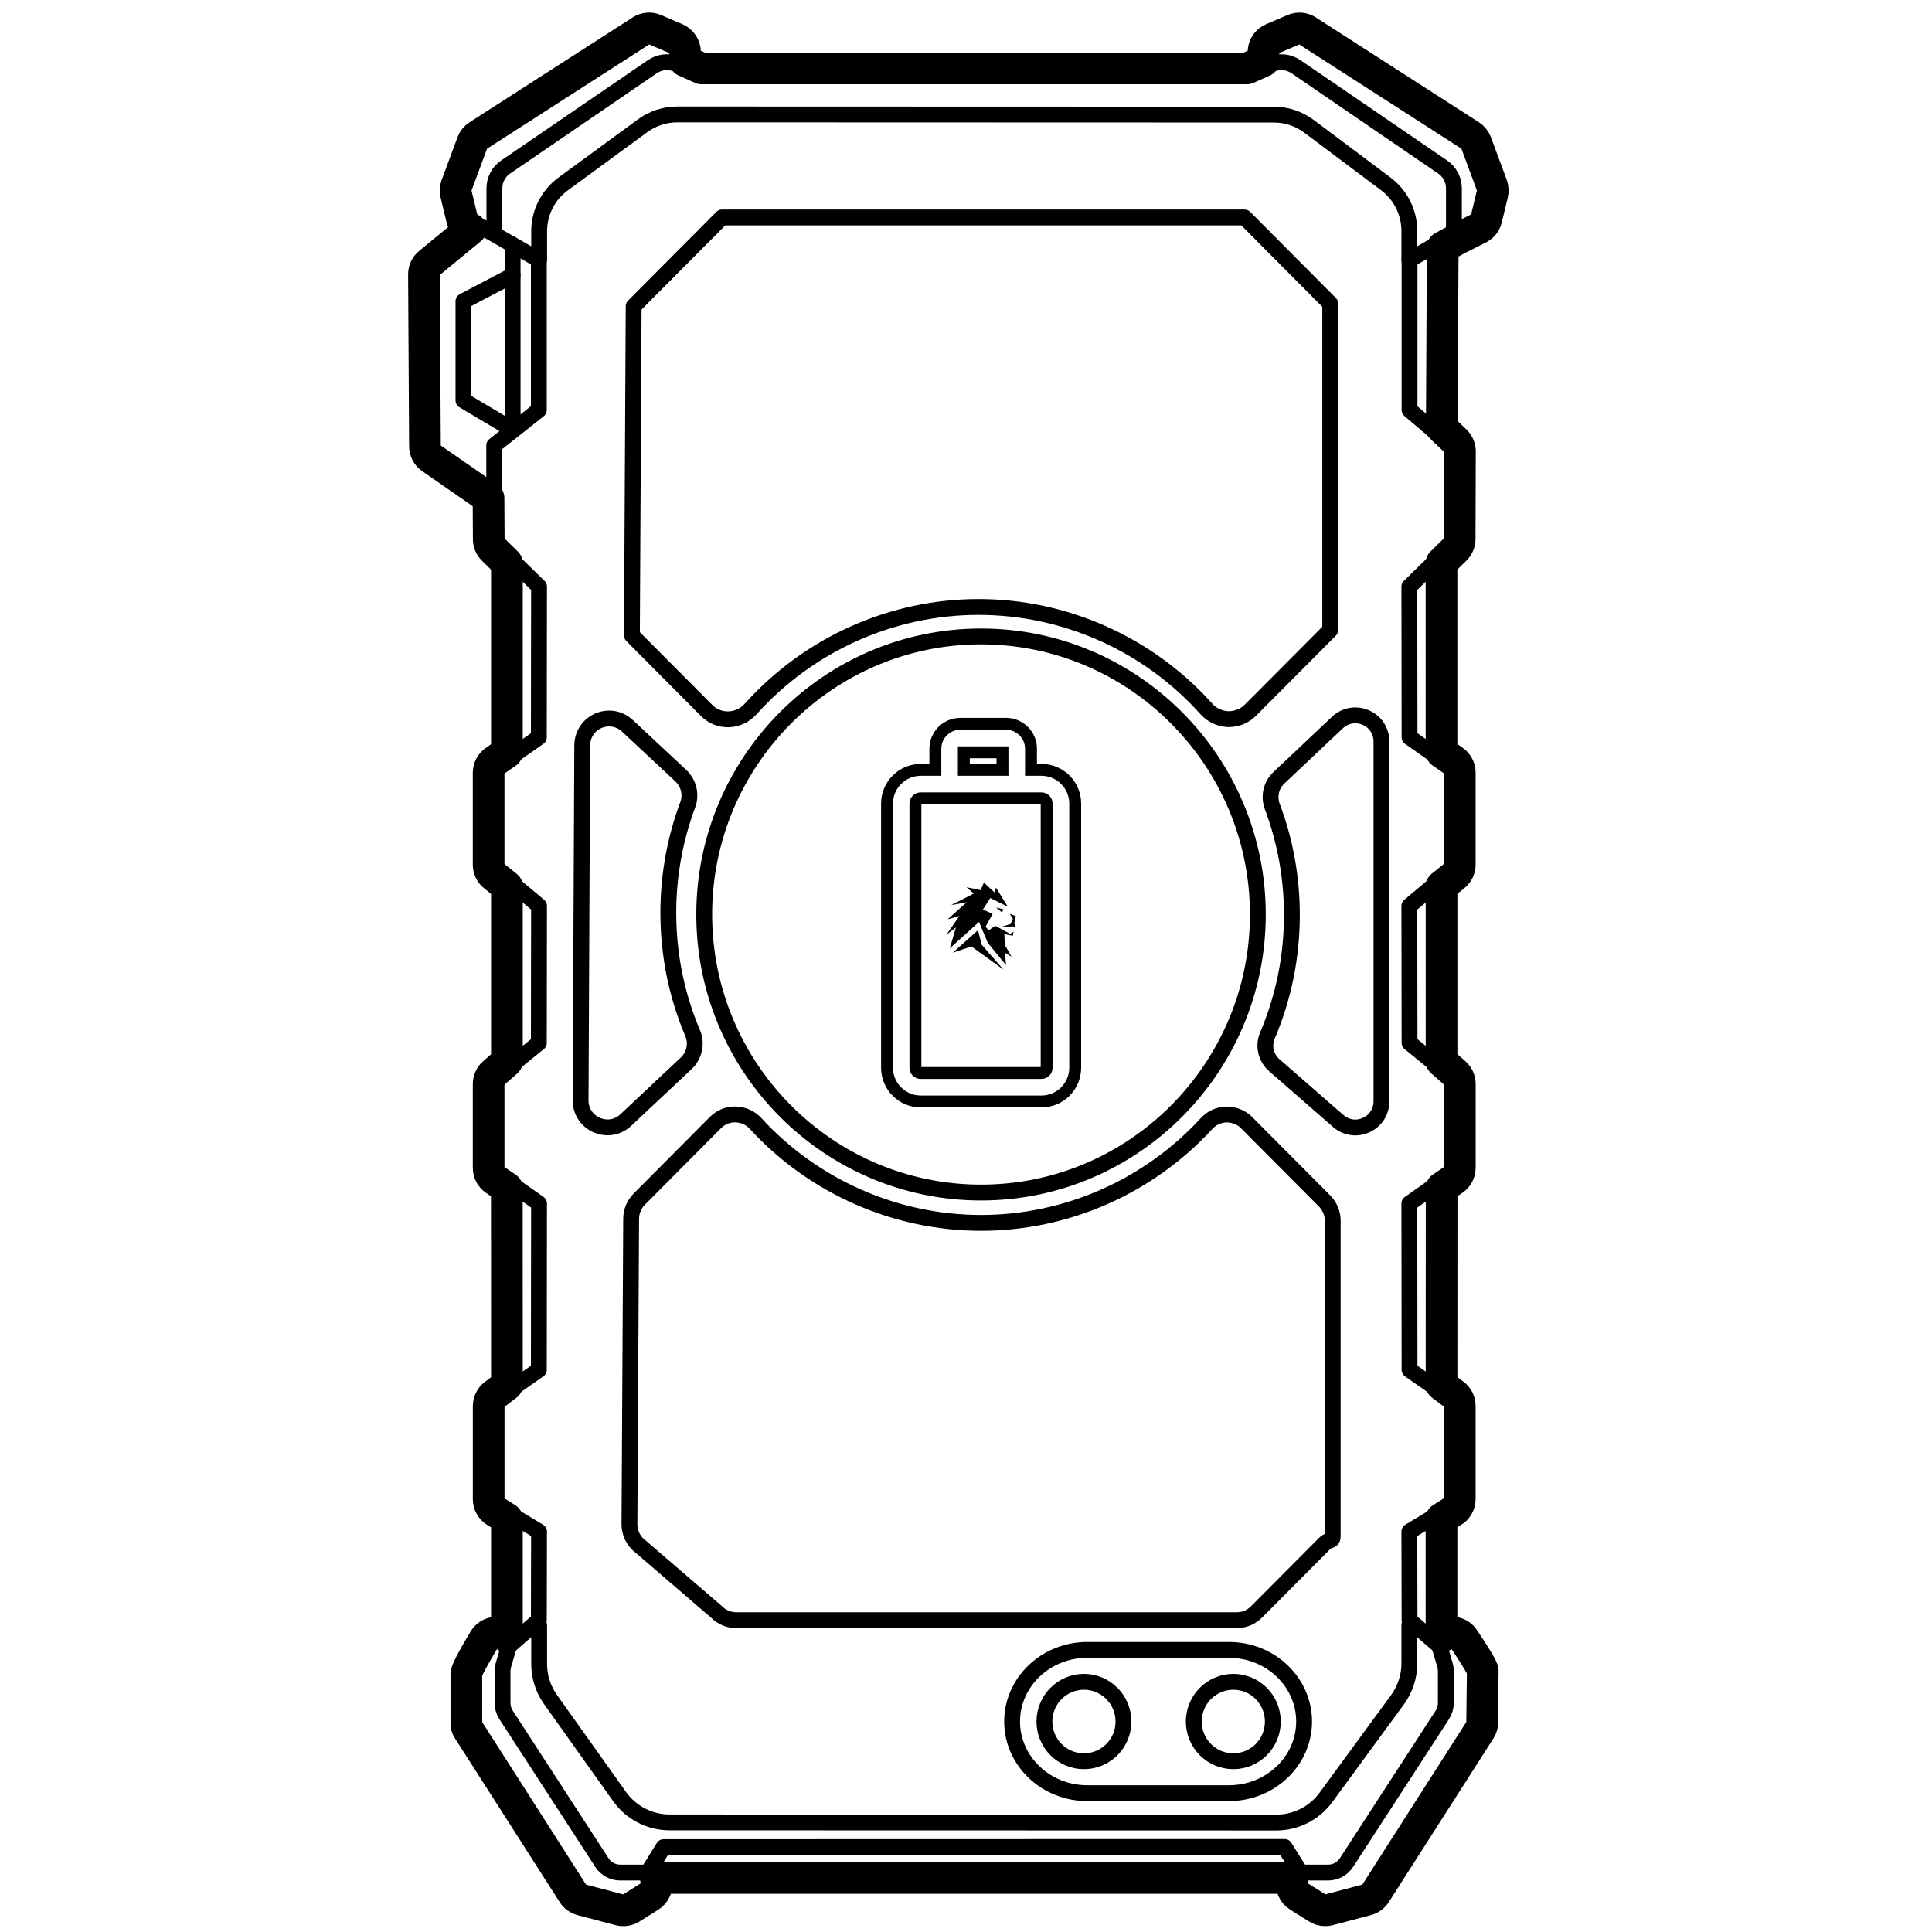 <svg viewBox="0 0 500 500" version="1.1" xmlns="http://www.w3.org/2000/svg" id="Layer_1">
  
  <defs>
    <style>
      .st0 {
        stroke-width: 4.1px;
      }

      .st0, .st1 {
        stroke-linecap: round;
        stroke-linejoin: round;
      }

      .st0, .st1, .st2 {
        fill: none;
        stroke: #000;
      }

      .st1 {
        stroke-width: 8.2px;
      }

      .st2 {
        stroke-miterlimit: 10;
        stroke-width: 3.08px;
      }
    </style>
  </defs>
  <path d="M253.89,308.63c-39.5,0-71.64-32.28-71.64-71.96s32.14-71.96,71.64-71.96,71.64,32.28,71.64,71.96-32.14,71.96-71.64,71.96Z" class="st0"></path>
  <path d="M188.35,186.16c-2.07,0-4.01-.81-5.47-2.28l-19.34-19.44.45-85.19,22.86-22.97h135.25l22.16,22.27v84.5l-20.7,20.79c-1.45,1.46-3.45,2.26-5.63,2.28-2.2-.06-4.27-1.03-5.72-2.65-15.03-16.77-36.53-26.39-58.96-26.39s-43.95,9.63-58.99,26.42c-1.46,1.63-3.53,2.6-5.69,2.66h-.22Z" class="st0"></path>
  <path d="M190.52,419.3c-1.9,0-3.7-.75-5.05-2.11l-20.47-17.61c-1.35-1.36-2.11-3.23-2.1-5.12l.44-79.09c.02-1.91.76-3.7,2.1-5.04l19.74-19.83c1.34-1.35,3.13-2.09,5.03-2.09,2.12.03,3.96.86,5.32,2.33,14.98,16.36,36.26,25.74,58.37,25.74s43.35-9.37,58.36-25.71c1.34-1.46,3.17-2.3,5.15-2.35,2.03.02,3.86.76,5.18,2.09l20.22,20.31c1.33,1.34,2.1,3.19,2.1,5.08v81.43c0,1.9-.77.8-2.1,2.13l-17.65,17.73c-1.36,1.36-3.15,2.11-5.05,2.11h-129.57Z" class="st0"></path>
  <path d="M350.76,291.79c-1.61,0-3.18-.59-4.41-1.67l-16.54-14.42c-2.21-1.92-2.94-5.03-1.8-7.71,4.2-9.89,6.33-20.38,6.33-31.2,0-9.65-1.7-19.09-5.07-28.04-.97-2.64-.32-5.54,1.67-7.42l15.2-14.35c1.27-1.19,2.9-1.85,4.6-1.85.93,0,1.84.19,2.71.57,2.51,1.09,4.07,3.47,4.07,6.22v93.08c0,2.7-1.51,5.05-3.95,6.16-.9.42-1.85.63-2.82.63Z" class="st0"></path>
  <path d="M157.24,291.76c-.96,0-1.9-.2-2.81-.59-2.59-1.15-4.19-3.61-4.17-6.44l.42-91.82c.02-2.81,1.62-5.25,4.18-6.38.91-.39,1.84-.58,2.79-.58,1.74,0,3.42.67,4.71,1.88l13.8,12.88c2.09,1.96,2.81,4.93,1.82,7.57-3.33,8.95-5.02,18.36-5.02,27.96,0,10.8,2.12,21.29,6.31,31.17,1.12,2.64.45,5.76-1.67,7.76l-15.65,14.7c-1.3,1.22-2.98,1.9-4.73,1.9Z" class="st0"></path>
  <g>
    <path d="M281.38,464.07c-10.73,0-19.45-8.32-19.45-18.54s8.73-18.54,19.45-18.54h36.67c10.73,0,19.45,8.32,19.45,18.54s-8.73,18.54-19.45,18.54h-36.67Z" class="st0"></path>
    <path d="M319.18,455.81c-5.64,0-10.23-4.61-10.23-10.27s4.59-10.29,10.23-10.29,10.23,4.61,10.23,10.29-4.59,10.27-10.23,10.27Z" class="st0"></path>
    <path d="M280.52,455.81c-5.64,0-10.23-4.61-10.23-10.27s4.59-10.29,10.23-10.29,10.23,4.61,10.23,10.29-4.59,10.27-10.23,10.27Z" class="st0"></path>
  </g>
  <path d="M342.95,492.96c-.42,0-.84-.12-1.2-.35l-4.9-3.07c-.82-.51-1.22-1.49-1.02-2.43l.56-2.54h-168.51l.56,2.54c.21.95-.2,1.92-1.02,2.43l-4.9,3.07c-.53.33-1.19.42-1.78.27l-9.85-2.6c-.55-.14-1.03-.49-1.34-.97l-27.1-42.4c-.12-.19-.22-.4-.28-.62v-12.87c-.16-.6,4.41-8.27,4.41-8.27.35-.59.94-.99,1.61-1.09.67-.11,1.36.1,1.87.56l1.65,1.5.97-1.03v-32.84l-3.65-2.29c-.67-.42-1.07-1.15-1.07-1.94v-24.06c0-.72.34-1.4.91-1.83l3.82-2.88-.02-52.56-3.71-2.52c-.63-.42-1-1.13-1-1.89v-21.67c0-.66.28-1.29.78-1.72l3.95-3.48v-46.7l-3.87-3.1c-.54-.43-.86-1.09-.86-1.79v-23.76c0-.75.36-1.45.98-1.87l3.75-2.62v-50.42l-4.02-3.95c-.43-.43-.68-1.01-.68-1.62l-.07-11.44-15.46-10.73c-.61-.42-.98-1.12-.98-1.87l-.26-44.46c0-.69.3-1.34.83-1.78l12.74-10.48-2.34-.87c-.71-.26-1.25-.87-1.42-1.61l-1.55-6.45c-.11-.44-.08-.91.08-1.33l4.1-11.04c.17-.46.49-.86.91-1.12l42.21-27.14c.64-.41,1.43-.47,2.12-.18l5.55,2.38c.83.36,1.37,1.17,1.38,2.08l.03,3.29,5.38,2.41h141.84l5.38-2.41.03-3.29c0-.91.55-1.72,1.38-2.08l5.55-2.38c.69-.29,1.49-.23,2.12.18l42.21,27.14c.42.27.73.66.91,1.12l4.1,11.04c.16.43.18.89.08,1.33l-1.55,6.45c-.18.74-.71,1.34-1.42,1.61l-5.39,2.74-4.52,2.45-.25,48.29,4.07,3.88c.41.43.64,1,.64,1.59l-.07,22.67c0,.62-.25,1.2-.68,1.63l-4.02,3.95v50.42l3.75,2.62c.61.42.98,1.12.98,1.87v23.76c0,.7-.32,1.35-.86,1.79l-3.87,3.1v46.7l3.95,3.48c.49.43.78,1.06.78,1.72v21.67c0,.76-.38,1.47-1,1.89l-3.71,2.52-.02,52.56,3.82,2.88c.57.43.91,1.11.91,1.83v24.06c0,.79-.4,1.52-1.07,1.94l-3.65,2.29v32.84l.97,1.03,1.65-1.5c.51-.46,1.19-.66,1.87-.56.67.1,1.27.5,1.61,1.09,0,0,4.56,6.87,4.56,7.5l-.16,13.64c-.06.22-.15.43-.28.62l-27.11,42.4c-.31.48-.78.83-1.34.97l-9.85,2.6c-.19.05-.38.08-.58.08Z" class="st0"></path>
  <polyline points="124.77 58.82 139.45 67.24 139.45 106.11 127.9 115.25 127.9 128.14" class="st0"></polyline>
  <polyline points="132.69 145.14 139.5 151.81 139.45 190.83 132.67 195.57" class="st0"></polyline>
  <polyline points="132.69 392.24 139.5 396.36 139.45 419.3 132.67 425.16" class="st0"></polyline>
  <polyline points="132.69 306.66 139.5 311.45 139.45 354.52 132.67 359.26" class="st0"></polyline>
  <polyline points="132.69 228.72 139.5 234.44 139.45 269.91 132.67 275.42" class="st0"></polyline>
  <path d="M139.53,67.24v-7.37c0-4.85,2.31-9.41,6.23-12.28l20.54-15.04c2.61-1.91,5.76-2.94,8.99-2.94l154.38.05c3.29,0,6.49,1.07,9.12,3.04l19.86,14.89c3.83,2.87,6.09,7.38,6.09,12.17v7.48" class="st0"></path>
  <path d="M364.74,420.61v9.88c0,3.38-1.08,6.67-3.07,9.4l-18.52,25.28c-3,4.09-7.76,6.51-12.83,6.51l-157.02-.04c-5.14,0-9.97-2.49-12.95-6.68l-17.87-25.11c-1.92-2.69-2.95-5.92-2.95-9.22v-10" class="st0"></path>
  <polyline points="372.13 63.03 364.79 67.24 364.79 106.11 375.06 114.82" class="st0"></polyline>
  <polyline points="371.56 145.14 364.74 151.81 364.79 190.83 371.57 195.57" class="st0"></polyline>
  <polyline points="371.56 392.24 364.74 396.36 364.79 419.3 371.57 425.16" class="st0"></polyline>
  <polyline points="371.56 306.66 364.74 311.45 364.79 354.52 371.57 359.26" class="st0"></polyline>
  <polyline points="371.56 228.72 364.74 234.44 364.79 269.91 371.57 275.42" class="st0"></polyline>
  <line y2="63.35" x2="132.67" y1="111.22" x1="132.67" class="st0"></line>
  <polyline points="132.67 71.27 119.94 77.95 119.94 103.64 132.11 110.87" class="st0"></polyline>
  <path d="M269.52,199.24h-2.7v-5.47c0-3.55-2.89-6.44-6.44-6.44h-11.87c-3.55,0-6.44,2.89-6.44,6.44v5.47h-3.78c-4.82,0-8.73,3.92-8.73,8.73v68.36c0,4.82,3.92,8.73,8.73,8.73h31.24c4.82,0,8.73-3.92,8.73-8.73v-68.36c0-4.82-3.92-8.73-8.73-8.73ZM249.44,194.7h10v4.54h-10v-4.54ZM270.87,276.33c0,.75-.61,1.36-1.36,1.36h-31.24c-.75,0-1.36-.61-1.36-1.36v-68.36c0-.75.61-1.36,1.36-1.36h31.24c.75,0,1.36.61,1.36,1.36v68.36Z" class="st2"></path>
  <g>
    <polygon points="259.3 236.13 259.72 235.34 257.78 234.87 259.3 236.13"></polygon>
    <polygon points="261.3 236.5 262.87 237.08 262.5 238.91 262.77 240.02 262.29 239.75 259.2 239.86 261.56 239.12 262.14 237.76 261.3 236.5"></polygon>
    <polygon points="251.39 244.93 246.56 246.58 253.1 240.72 254.06 244.5 259.74 250.97 251.39 244.93"></polygon>
    <polygon points="261.01 241.96 262.14 242.17 262.29 241.06 261.45 241.69 257.57 239.6 255.89 240.75 255.05 239.86 256.89 236.5 254.37 235.4 256.27 232.41 260.82 234.66 257.73 229.68 257.52 231.09 254.63 228.42 253.79 230.36 250.12 229.62 252.01 231.25 246.18 234.24 250.19 233.51 245.24 237.92 248.28 237.08 244.92 241.9 247.39 240.02 245.81 245.42 253.37 238.6 255.64 244.01 260.35 249.78 260.09 246.58 261.77 247.57 260.04 244.53 259.93 241.75 261.01 241.95 261.01 241.96"></polygon>
  </g>
  <polyline points="336.6 484.61 332.46 478 171.73 478.04 167.64 484.62" class="st0"></polyline>
  <path d="M167.64,484.62h-7.13c-1.91,0-3.69-.97-4.73-2.57l-24.81-38.23c-.59-.91-.91-1.98-.91-3.07v-8.27c0-.54.08-1.08.23-1.6l1.41-4.77" class="st0"></path>
  <path d="M336.6,484.62h7.13c1.91,0,3.69-.97,4.73-2.57l24.81-38.23c.59-.91.91-1.98.91-3.07v-8.27c0-.54-.08-1.08-.23-1.6l-1.41-4.77" class="st0"></path>
  <path d="M328.43,16.83l.8-.3c2.04-.78,4.34-.51,6.15.72l37.98,25.97c1.82,1.24,2.91,3.3,2.91,5.51v10.73" class="st0"></path>
  <path d="M175.79,16.83l-.8-.3c-2.04-.78-4.34-.51-6.15.72l-37.98,25.97c-1.82,1.24-2.91,3.3-2.91,5.51v10.73" class="st0"></path>
  <path d="M386.11,47.99l-4.1-11.05c-.29-.77-.8-1.4-1.49-1.85l-42.21-27.14c-1.04-.67-2.35-.78-3.5-.29l-5.55,2.38c-1.37.59-2.26,1.93-2.27,3.42l-.02,2.34-4.23,1.9h-141.21l-4.23-1.9-.02-2.34c-.01-1.49-.91-2.84-2.27-3.42l-5.56-2.39c-1.15-.49-2.45-.37-3.49.3l-42.22,27.14c-.69.44-1.2,1.08-1.49,1.85l-4.1,11.05c-.26.7-.3,1.46-.13,2.19l1.55,6.45c.29,1.2,1.14,2.17,2.28,2.62l-10.76,8.85c-.88.72-1.38,1.79-1.37,2.93l.26,44.46c0,1.22.61,2.37,1.62,3.07l14.83,10.3.06,10.67c0,1.01.4,1.95,1.12,2.66l3.58,3.52v49.03l-3.12,2.18c-1.01.7-1.61,1.85-1.61,3.09v23.76c0,1.15.51,2.22,1.41,2.94l3.32,2.66v45.33l-3.45,3.03c-.81.71-1.28,1.74-1.28,2.83v21.67c0,1.25.62,2.42,1.65,3.11l3.06,2.08.02,51.04-3.22,2.44c-.94.7-1.5,1.83-1.5,3.01v24.06c0,1.31.66,2.5,1.76,3.19l2.96,1.86v30.6l-.16-.14c-.85-.76-1.97-1.1-3.08-.92-1.12.17-2.09.83-2.66,1.8-4.32,7.26-4.7,8.54-4.6,9.19v12.7c-.01.13,0,.26.04.39.1.36.25.71.46,1.02l27.11,42.41c.51.8,1.3,1.37,2.2,1.6l9.87,2.61c1,.25,2.07.09,2.93-.45l4.89-3.07c1.34-.84,2.02-2.44,1.68-4l-.16-.74h164.84l-.16.74c-.34,1.55.34,3.16,1.68,3.99l4.89,3.06c.59.38,1.28.58,2,.58.32,0,.64-.04.95-.12l9.84-2.6c.91-.24,1.7-.81,2.21-1.61l27.11-42.41c.2-.32.35-.66.45-1.02.03-.12.05-.25.05-.38l.16-13.66c0-.48,0-1.07-4.77-8.25-.57-.98-1.54-1.64-2.66-1.81-1.12-.16-2.24.17-3.08.92l-.16.14v-30.6l2.96-1.86c1.11-.69,1.77-1.88,1.77-3.19v-24.06c0-1.18-.56-2.31-1.49-3l-3.23-2.44.02-51.04,3.06-2.08c1.03-.7,1.65-1.86,1.65-3.11v-21.67c0-1.09-.47-2.12-1.28-2.83l-3.45-3.04v-45.33l3.31-2.66c.9-.72,1.41-1.79,1.41-2.94v-23.76c0-1.23-.6-2.38-1.61-3.09l-3.12-2.18v-49.03l3.58-3.52c.72-.71,1.12-1.66,1.12-2.67l.07-22.66c0-.98-.37-1.91-1.09-2.66l-3.61-3.44.24-46.78,3.72-2.02,5.32-2.7c1.13-.45,1.97-1.42,2.26-2.61l1.55-6.45c.18-.73.13-1.49-.13-2.19Z" class="st1"></path>
</svg>
